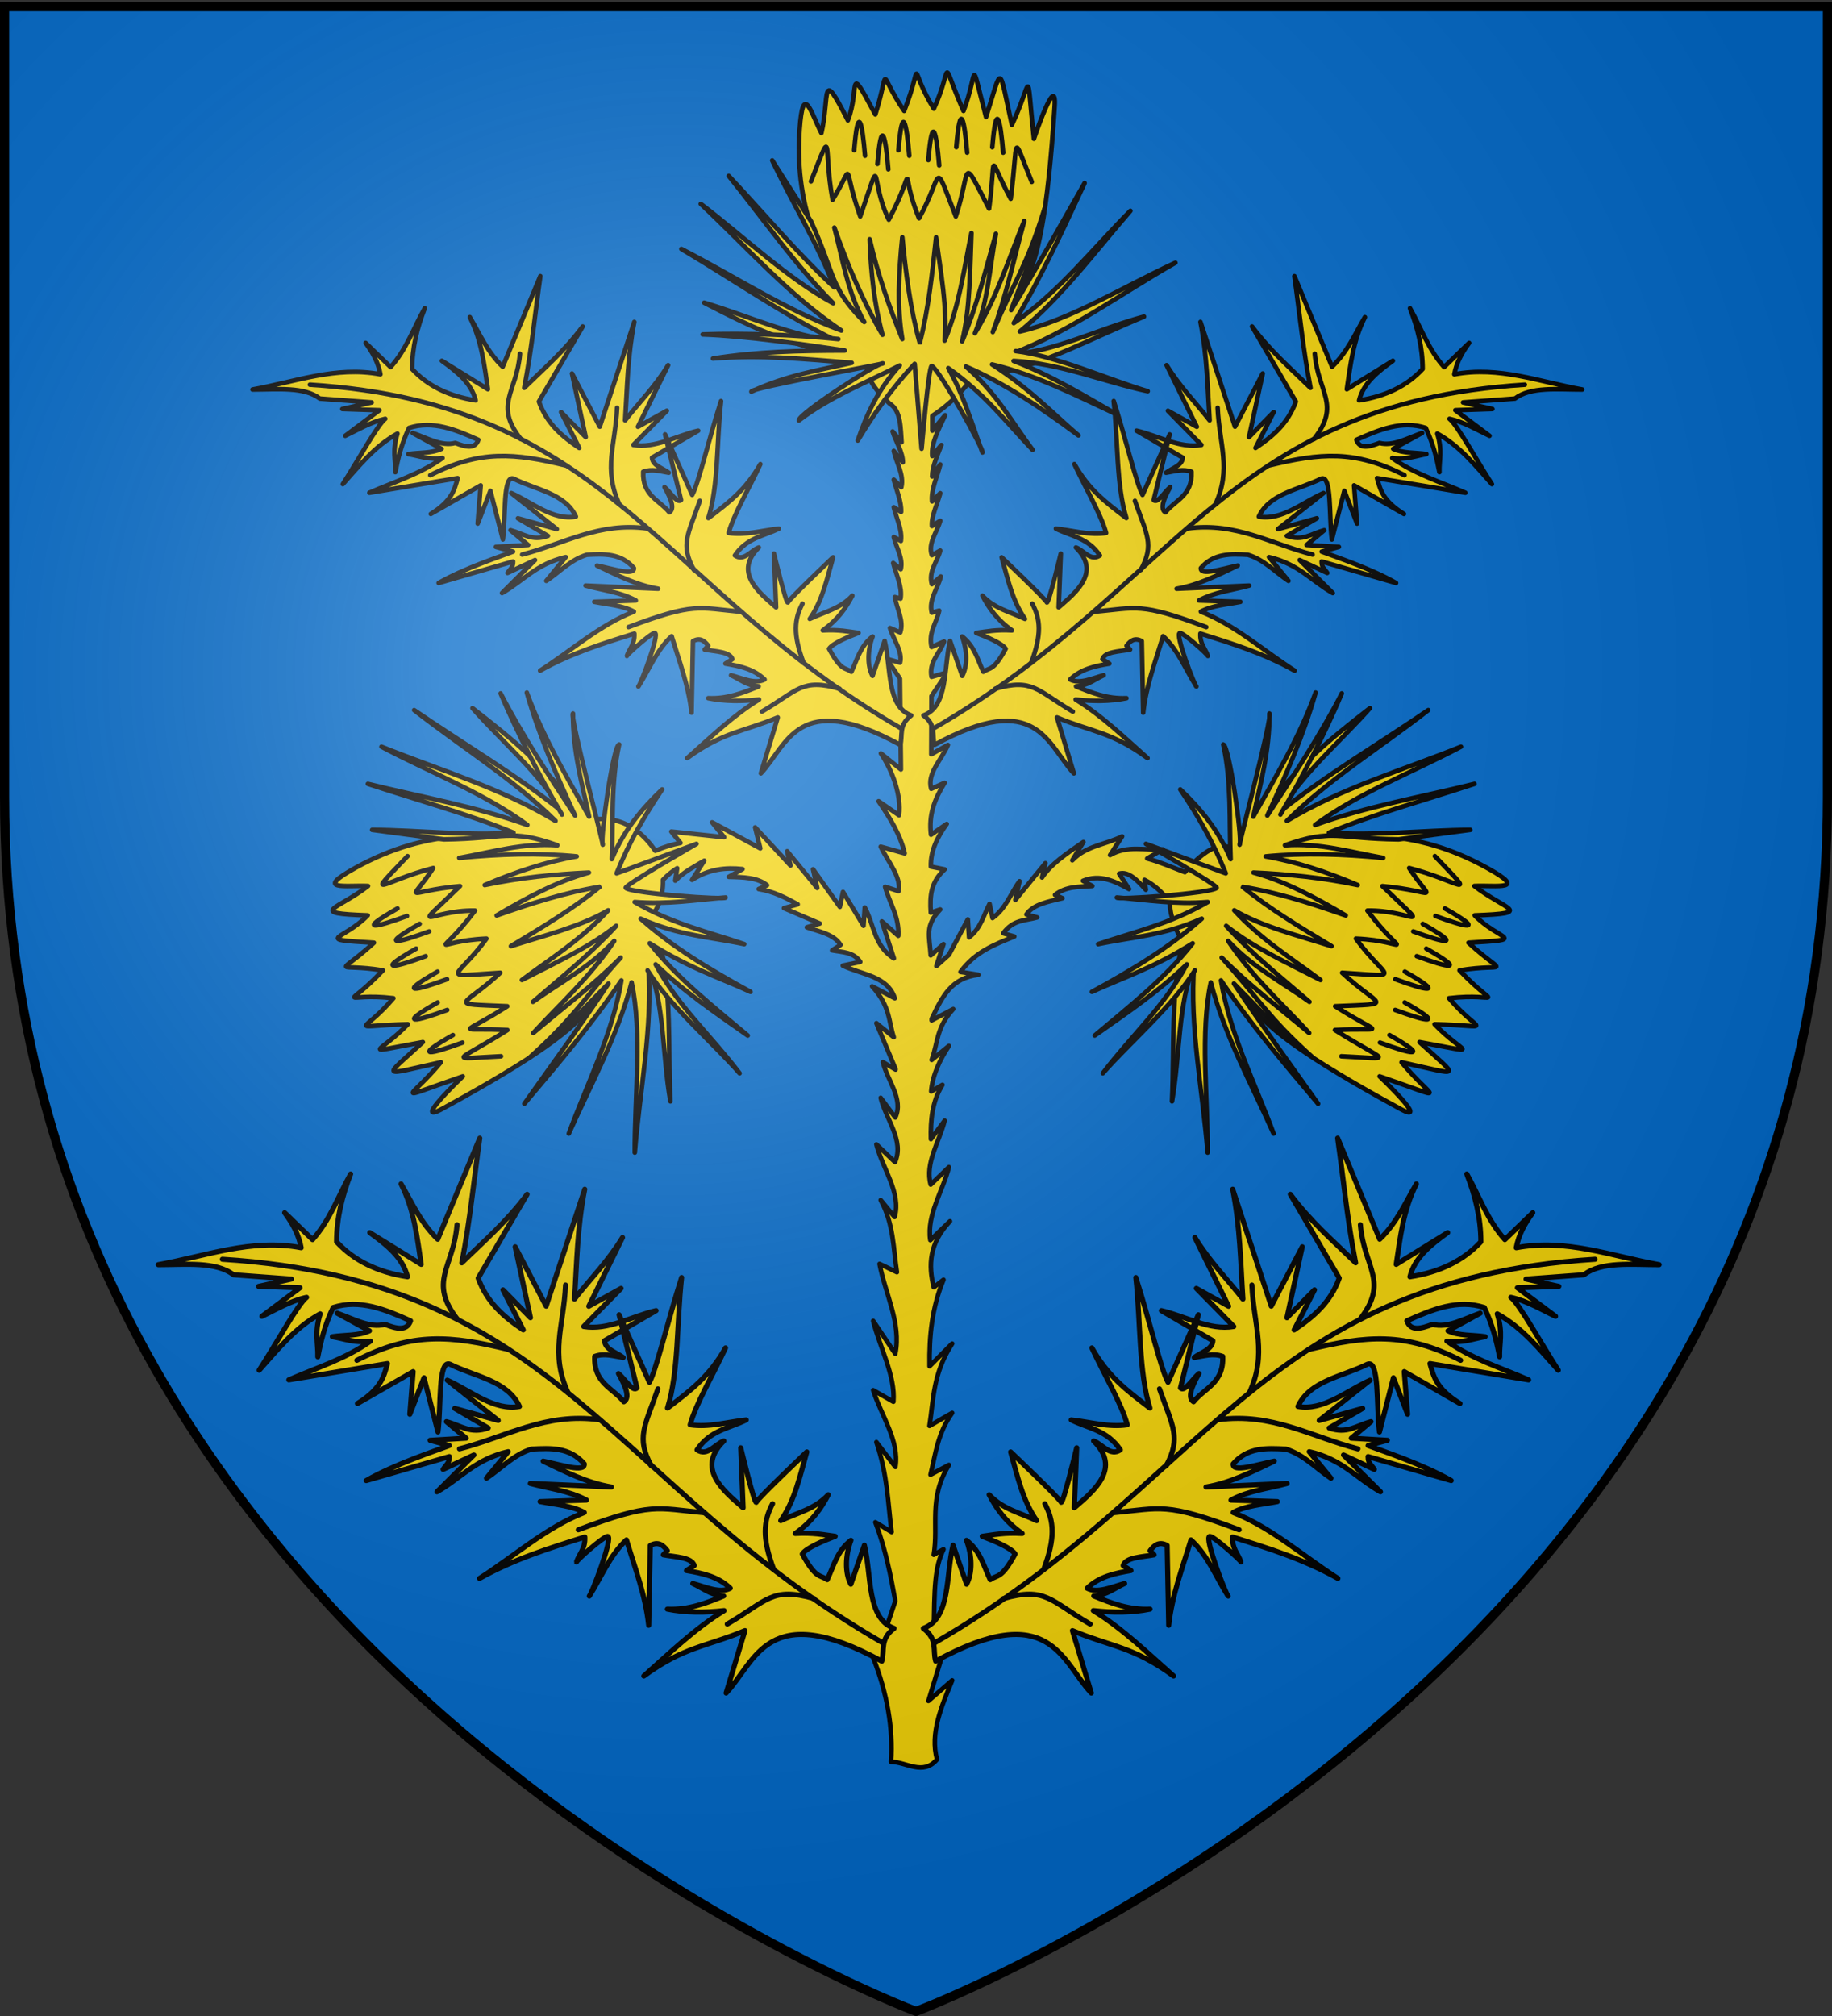 <svg xmlns="http://www.w3.org/2000/svg" xmlns:xlink="http://www.w3.org/1999/xlink" width="600" height="660" version="1.0"><rect width="100%" height="100%" fill="#333333" stroke="none"/><defs><radialGradient xlink:href="#a" id="i" cx="221.445" cy="226.331" r="300" fx="221.445" fy="226.331" gradientTransform="matrix(1.353 0 0 1.349 -77.63 -85.747)" gradientUnits="userSpaceOnUse"/><linearGradient id="a"><stop offset="0" style="stop-color:#fff;stop-opacity:.314"/><stop offset=".19" style="stop-color:#fff;stop-opacity:.251"/><stop offset=".6" style="stop-color:#6b6b6b;stop-opacity:.125"/><stop offset="1" style="stop-color:#000;stop-opacity:.125"/></linearGradient></defs><g style="display:inline"><path d="M300 658.5s298.5-112.32 298.5-397.772V2.176H1.5v258.552C1.5 546.18 300 658.5 300 658.5" style="fill:#0169c9;fill-opacity:1;fill-rule:evenodd;stroke:none;stroke-width:1px;stroke-linecap:butt;stroke-linejoin:miter;stroke-opacity:1"/></g><g style="display:inline"><path d="M283.813 119.625c.08 4.76 3.562 8.675 7.5 12.469l.03.031c3.871 2.323 3.557 8.304 3.938 12.656l-2.937-3.531c1.06 3.365 3.324 6.73 3.345 10.094l-2.97-3.719c.858 3.955 3.43 7.768 2.469 11.875l-2.47-2.469c.916 3.537 2.537 7.175 2.407 10.563l-2.406-1.531c.868 3.667 2.808 7.215 2.344 11.03l-2.344-1.28c.79 3.518 3.162 6.892 2.281 10.562l-2.469-2.062c1 3.903 3.056 7.902 2.406 11.656l-1.875-.5c.667 3.864 3.052 7.729 1.782 11.594l-3.375-1.47c1.118 3.783 4.235 7.72 3.312 11.345l-4.375-1.25 4.344 6.5.314 29.72-6.564-5.257c3.828 5.738 6.743 13.792 5.938 20.193v.062l-6.688-4.594c3.903 5.69 7.278 11.373 8.531 17.063l-7.844-2.187c2.357 4.905 6.88 10.08 5.844 14.562l-4.406-1.437c1.443 5.35 4.696 9.797 4.313 16.062l-5.375-4.719 3.937 12.094c-6.526-4.096-6.453-11.061-9.531-16.656l-.406 6-6.72-11.094-1.03 4.906-8.782-12.312 1.375 6.125-9.844-12.031 1.094 4.687-11.594-12.5L249 277.75l-15.781-8.531 3.937 4.875-17.281-1.844 3 3.719c-2.74.51-5.489 1.355-8.25 2.562-7.075-10.147-16.8-13.943-31.062-6.531l22.53 37.594c3.852-7.01 11.343-10.36 11.032-21.531 1.5-1.56 3.057-2.826 4.656-3.813l-.625 4.063c3.167-3.157 6.334-4.623 9.5-6.532l-4 6.281c5.51-3.574 11.021-4.113 16.531-3.53l-4.5 2.53c4.713.114 9.448.194 12.532 2.75l-2.75 1.25c5.012.808 8.914 2.884 12.781 5l-4.5 1.25 11.75 5.032-4.25 1.25c4.15 1.443 8.924 2.264 11.031 5.75l-2.75 1.781c3.332.632 6.989.474 9.219 3.781l-5.719 1.219c6.167 2.994 14.627 3.33 17.031 10.688l-7.437-3.907c6.014 6.595 5.303 11.268 7.094 16.656l-5.688-4.593L293.312 350v.156l-4.156-2.437c1.458 6.041 6.866 12.083 4.063 18.125l-4.781-6.438c1.693 7.01 7.798 14.021 4.687 21.031l-6.094-5.78c1.99 7.916 8.205 15.833 5.969 23.75l-4.562-5.532c4.283 7.877 4.107 15.748 5.312 23.625l-5.687-2.719c1.858 9.797 7.175 19.46 5.156 29.406l-7.25-10.75c2.209 8.824 7.324 17.988 6.625 26.47l-6.625-3.782c2.637 8.36 8.646 16.47 7.281 25.125l-6.219-8.125c3.668 10.818 3.763 19.85 4.969 29.438l-5.312-3.2c4.302 11.201 6.047 23.665 6.532 25.78l-2.41 7.17-4.841 11.375c4.6 11.696 6.59 23.066 5.844 34.093 5.044.037 10.462 4.666 15.062-.781-2.321-8.625 1.443-17.25 4.969-25.875l-7.781 6.719 7.78-25.5-6.008 3.902c.163-16.155.279-21.848 3.162-28.028L305.812 509c1.639-9.798-1.809-18.324 4.97-29.406l-6.032 3.187c1.645-6.74 2.31-13.479 7.094-20.219l-7.438 4.25c1.373-8.702 1.06-16.983 7.438-26.937l-7.406 7.406c-.157-9.88.782-19.166 4.562-28.312l-3.187 2.469c-1.81-7.209-1.514-14.417 5.312-21.625L304.688 406c-1.243-8.325 4.062-15.937 6.093-23.906l-5.969 5.719c-1.937-6.98 2.798-13.959 4.563-20.938l-4.5 6.063c-.15-6.287.41-12.349 3.781-17.782l-3.687 2.156c.392-5.314 2.916-10.528 5.812-14.906L305.125 347c2.035-5.499 1.462-10.563 7.063-16.656l-7.063 3.719v-.5c3.545-7.522 6.484-13.371 15.281-14.438l-5.844-.937c4.922-6.725 11.332-8.984 17.625-11.594l-3.625-1.063c3.352-4.585 7.34-4.074 11.125-5.187l-3.53-.969c2.31-3.398 7.234-4.182 11.812-5.312l-2.438-1.094c3.623-2.857 7.88-2.595 12.219-2.906l-3.062-1.688c5.521-2.246 10.22.015 15.093 2.688l-3.25-5.032c2.917-.882 5.834 1.973 8.75 5.281l-.437-3.25c2.953 1.493 5.715 3.85 8.219 7.25.394 9.68 6.508 15.553 10.53 22.813l19.032-33.094c-6.56-3.423-9.918-16.428-24.562.5-4.224-1.581-8.125-3.34-12.344-4.469l5.125-2.987c-5.76.424-11.52-1.482-17.281 1.875l3.937-6.116c-5.323 2.686-11.827 3.04-16.312 7.822l3.637-5.989c-5.65 3.87-10.681 7.28-13.544 11.614l1.094-4.687-9.844 12.031 1.375-6.125c-2.945 3.988-4.312 8.76-8.844 12.063l-.968-4.657c-1.972 3.726-2.819 7.94-6.719 10.969l-.406-5.875-6.188 11.594c-1.344 1.192-2.724 2.413-4.125 3.687l2.344-7.187-4.187 3.687c-.393-6.516-2.009-9.622 3.125-15.031l-3.094 1.031c-.379-5.73.081-10.048 4.531-14.156l-4.5-.906c-.177-5.204 2.22-9.858 5.188-13.969l-5.157 3.531c-.776-6.534 1.063-11.416 4.469-17l-4.406 1.969c-1.44-5.2 3.53-9.598 5.469-14.375L305 246.938l.063-19.032 5.187-7.781-5.156 1.469c-.958-4.926 2.729-7.709 4.094-11.563l-4.094 1.781c-1.079-4.924 1.666-7.937 2.5-11.906l-2.438.656c-1.047-4.25 1.967-7.876 2.969-11.812l-2.937 2.5c-1.154-4.258 1.787-7.346 2.75-11l-2.75 1.5c-1.333-4.031 1.71-7.515 2.75-11.25l-2.72 1.719c-.215-3.303 1.75-7.151 2.72-10.75l-2.688 2.687c-.349-4.031 1.704-8.062 2.688-12.094L305.28 156c.056-3.437 1.712-6.875 3.031-10.312l-3 3.625c-.363-4.459 2.2-8.917 4.22-13.375L305.343 141v-4.844c10.406-6.85 13.408-13.68 20.062-20.531z" style="fill:#f2d207;fill-rule:evenodd;stroke:#000;stroke-width:1.5;stroke-linecap:butt;stroke-linejoin:round;stroke-miterlimit:4;stroke-dasharray:none;stroke-opacity:1"/><g id="e"><path d="M306.072 243.839c33.624-18.393 36.95.145 45.636 9.345l-5.529-18.305c11.145 4.681 17.884 4.664 29.651 13.311-7.576-6.697-14.79-13.803-23.534-19.177 5.65.624 11.217.648 16.627-.438-6.17.298-11.345-1.752-16.496-3.859 3.942-.298 6.112-2.357 9.047-3.655-3.846 1.054-7.968 2.995-10.983 1.382 3.577-3.469 8.184-4.389 12.84-5.188l-2.284-1.453c.772-2.487 5.476-2.472 9.078-3.159l-1.173-1.223c1.268-1.708 2.747-2.774 4.992-1.508l.461 23.408c.965-8.86 4.028-16.828 6.518-25.04 4.876 4.433 7.368 10.897 10.9 16.475-.506-.105-7.17-17.426-5.38-17.516 1.192-.06 9.283 7.181 9.144 7.508-.839-2.42-2.631-3.88-2.451-7.327 10.412 3.279 20.833 6.505 30.874 12.138-10.203-6.532-19.591-14.984-30.724-19.328 3.753-2.046 8.532-2.326 12.965-3.201l-13.591-.45c5.194-2.795 10.942-3.347 16.451-4.864l-23.77 1.032c7.208-1.202 13.57-4.503 20.021-7.58-5.224 1.077-12.333 3.424-12.067.802 4.3-4.973 9.855-4.611 15.387-4.35 5.25 1.563 8.907 5.631 13.297 8.546l-6.368-7.78c9.706 2.24 13.918 7.842 20.878 11.763l-10.824-10.79 9.018 4.22c-.798-1.288-1.859-1.76-1.83-3.753l24.374 7.036c-8.398-4.819-20.03-8.615-24.36-10.268l5.64-1.542-10.577-.626 5.782-4.847c-4.455 1.224-6.991 3.668-12.251 1.86l9.814-5.748-12.745 3.537 14.923-11.8c-7.001 3.162-13.759 9.066-21.162 7.7 3.447-7.572 13.089-8.765 20.37-12.388 3.594-1.54 2.573 12.513 3.533 19.875l4.095-15.913 4.158 10.712-.98-12.505 16.34 9.353c-7.022-4.357-7.766-8.02-8.807-11.717l28.92 4.78c-8.081-3.558-16.597-6.09-23.946-11.373 4.518.652 7.593-.68 11.189-1.296-3.64-.538-7.652-.201-10.878-1.715l9.451-5.177c-4.713 1.636-9.56 4.475-13.958 3.263-3.312 1.267-6.439 2.16-7.543-1.026 7.437-3.343 14.892-6.407 22.694-3.907 2.5 5.252 3.611 9.915 4.492 14.48-.113-4.098 1.056-6.976-.687-12.623 7.454 4.12 12.47 10.514 17.885 16.538-4.633-7.125-11.373-19.466-13.898-21.373 4.93 1.115 8.86 3.554 13.112 5.565l-11.193-8.378 12.142-.407-9.608-2.144 16.975-1.257c5.175-3.982 13.99-2.96 22.055-2.97-13.85-2.454-27.286-7.757-41.897-4.969.696-3.815 2.516-7.153 4.845-10.275l-8.185 7.89c-5.11-5.668-7.543-12.781-11.172-19.25 2.487 6.383 4.13 12.953 4.131 19.888-5.069 5.51-12.016 8.919-20.801 10.272 1.405-5.697 6.13-9.388 11.06-12.956l-15.077 9.317c1.196-7.93 2.016-15.89 5.91-23.605-3.257 5.55-5.738 11.427-10.757 16.228l-12.32-29.65c1.713 12.172 2.833 24.092 5.271 36.571-6.517-6.386-13.283-12.188-19.153-20.098l14.347 24.586c-2.577 7.207-7.66 11.474-13.215 15.185l5.95-11.74-8.067 8.182 4.487-20.824-9.087 17.42-11.312-34.3c2.217 11.258 2.308 21.613 3.005 32.225-4.703-6.01-9.814-11.058-14.09-18.07l9.894 20.177-9.463-5.245 10.969 11.184c-7.136 1.242-14.157-3.03-21.233-4.66l15.11 8.831c-.168 2.605-3.462 3.396-5.477 4.929 2.793-.464 5.595-1.363 8.357-.321.35 7.859-5.34 9.248-8.546 13.297-1.837-1.148-.642-4.363 1.579-8.276-1.839 1.55-4.23 5.551-5.421 4.227l5.244-21.469-8.889 19.802c-2.012-3.54-5.45-18.27-9.443-30.727 1.467 13.52.816 27.554 4.141 38.305-7.13-5.412-12.362-9.44-17.016-17.656 3.46 7.513 8.768 16.52 10.38 22.54-5.509.824-10.966-.824-16.444-1.42 4.956 2.47 10.567 2.995 14.409 8.777-3.013 2.065-5.239-1.655-7.842-2.603 8.026 7.901.547 14.297-5.66 19.6l.7-17.596s-4.12 17.111-4.592 15.944c-.472-1.168-14.78-14.737-14.78-14.737 1.98 6.951 3.44 14.113 7.639 20.168-4.752-2.288-10.02-3.355-13.938-7.609 2.066 3.912 4.613 7.772 9.684 11.364-5.275-.304-8.247.369-11.716.83 3.452 1.335 8.42 3.354 9.647 5.183-4.05 7.47-5.198 6.025-7.31 7.536-1.909-4.009-2.886-8.395-6.95-11.534 1.67 4.46 1.807 9.595.026 12.874l-3.97-11.437c-2.168 8.863-.597 21.465-8.71 24.383 4.287 3.21 2.687 6.418 3.616 9.627" style="fill:#f2d207;fill-rule:evenodd;stroke:#000;stroke-width:1.5;stroke-linecap:round;stroke-linejoin:round;stroke-miterlimit:4;stroke-dasharray:none;stroke-opacity:1"/><path d="M305.938 238.369c78.93-45.657 94.982-106.226 193.466-112.423" style="fill:none;fill-rule:evenodd;stroke:#000;stroke-width:1.5;stroke-linecap:round;stroke-linejoin:round;stroke-miterlimit:4;stroke-dasharray:none;stroke-opacity:1"/><path d="M430.603 115.822c1.044 12.737 8.633 16.539-.244 27.894M415.43 152.425c17.042-4.118 28.239-5.181 44.553 3.155M398.79 133.497c.53 12.04 4.607 20.032-.738 31.604M358.18 200.287c14.046-1.279 15.154-3.158 36.867 5.01M338.09 197.646c2.671 5.105 3.15 9.962-.356 19.335" style="fill:none;fill-rule:evenodd;stroke:#000;stroke-width:1.5;stroke-linecap:round;stroke-linejoin:round;stroke-miterlimit:4;stroke-dasharray:none;stroke-opacity:1"/><path d="M325.938 225.473c12.398-3.485 13.611.566 25.432 7.485M429.88 181.552c-13.71-3.532-25.26-10.697-40.978-8.534" style="fill:#f2d207;fill-rule:evenodd;stroke:#000;stroke-width:1.5;stroke-linecap:round;stroke-linejoin:round;stroke-miterlimit:4;stroke-dasharray:none;stroke-opacity:1"/><path d="M371.698 163.97c3.874 11.112 6.443 14.203 1.934 22.622" style="fill:none;fill-rule:evenodd;stroke:#000;stroke-width:1.5;stroke-linecap:round;stroke-linejoin:round;stroke-miterlimit:4;stroke-dasharray:none;stroke-opacity:1"/></g><g id="g"><path d="M261.884 42.411c-1.882 27.114 8.152 43.991 19.13 64.04 12.814 7.999 28.432 5.094 44.243 1.439 6.486-17.49 15.61-1.181 20.143-73.019.738-11.698-6.79 10.563-6.79 10.563-2.669-25.182-.361-18.82-7.213-4.57-4.443-20.052-3.054-19.592-8.46-2.568-5.54-21.023-2.43-14.685-7.392-1.986-8.026-18.261-3.133-14.915-9.712-.72-8.895-14.435-2.94-16.32-9.712.72-8.965-13.132-4.358-14.916-9.446 1.163-9.613-17.892-4.878-8.592-8.987 1.929-9.146-17.992-5.854-7.917-8.672 4.14-3.367-6.468-6.032-16.964-7.132-1.13" style="fill:#f2d207;fill-rule:evenodd;stroke:#000;stroke-width:1.5;stroke-linecap:round;stroke-linejoin:round;stroke-miterlimit:4;stroke-dasharray:none;stroke-opacity:1"/><path d="M265.605 59.4c7.639-19.574 3.907-11.318 7.077 5.99 7.55-12.099 2.844-11.981 9.051 5.451 7.737-22.266 2.785-12.46 9.352 1.08 9.732-18.289 3.008-17.21 9.905-.462 8.087-14.466 4.369-20.25 12.037-.618 5.152-15.712 1.426-20.773 10.896-2.536 2.521-18.437-.791-17.95 7.089-3.219 2.629-20.284.114-22.116 6.907-5.53" style="fill:none;fill-rule:evenodd;stroke:#000;stroke-width:1.5;stroke-linecap:round;stroke-linejoin:round;stroke-miterlimit:4;stroke-dasharray:none;stroke-opacity:1"/><path id="b" d="M279.746 49.203c1.293-15.496 2.643-9.139 3.56 1.78" style="fill:#f2d207;fill-rule:evenodd;stroke:#000;stroke-width:1.5;stroke-linecap:round;stroke-linejoin:round;stroke-miterlimit:4;stroke-dasharray:none;stroke-opacity:1"/><use xlink:href="#b" id="c" width="744.094" height="1052.362" x="0" y="0" transform="translate(7.63 4.451)"/><use xlink:href="#c" width="744.094" height="1052.362" transform="translate(6.867 -4.451)"/><use xlink:href="#c" id="d" width="744.094" height="1052.362" x="0" y="0" transform="translate(16.66 -1.272)"/><use xlink:href="#d" width="744.094" height="1052.362" transform="translate(9.156 -4.197)"/><use xlink:href="#d" width="744.094" height="1052.362" transform="translate(20.949 -4.181)"/><path d="M283.052 105.413c-5.498-9.804-7.022-20.492-9.792-30.902 4.372 12.436 9.424 24.306 15.77 35.1-2.668-9.886-3.833-20.414-4.198-31.285 2.633 11.45 6.408 22.217 10.683 32.683-1.767-10.321-1.173-21.692 0-33.32 1.164 11.78 2.606 23.465 5.723 34.592 2.869-11.095 4.074-22.855 5.341-34.591 1.475 11.48 3.79 23.273 2.798 33.828 4.887-11.743 6.329-23.485 8.775-35.227-.513 12.115-.37 24.606-3.053 35.481 4.884-11.742 7.727-23.484 11.064-35.227-2.06 10.88-2.458 21.97-6.867 32.556 7.439-12.25 11.093-24.501 16.151-36.752-3.326 12.123-5.803 24.247-10.3 36.37 6.916-16.434 11.22-21.737 16.913-40.313-3.937 16.363-4.839 16.749-10.907 33.112 8.02-13.133 16.042-27.523 24.064-41.577-7.155 15.376-14.138 30.781-23.204 45.839 14.837-10.149 25.725-24.245 38.206-36.75-11.724 13.512-22.375 28.099-36.205 39.505 16.268-3.653 34.35-14.891 50.948-22.519-17.872 10.111-34.754 22.695-53.796 29.881 13.614-.463 28.616-8.268 43.505-12.24-16.532 6.773-32.33 15.578-49.474 18.979l-51.918-6.326c-19.45-5.74-25.822-8.523-42.657-17.206 14.382 4.297 28.764 11.04 43.146 12.414C256.6 103 240.021 91.532 223.154 81.505c17.456 8.922 34.018 19.931 52.395 26.706-17.42-11.746-30.987-27.343-46.036-41.458 14.417 10.954 28.064 24.216 43.362 32.53-12.465-12.567-22.915-27.652-34.206-41.686 11.53 12.294 23.06 25.957 34.59 36.498-5.261-13.98-13.74-27.595-20.347-41.585l12.717 19.966c8.365 18.628 5.893 21.166 17.423 32.937" style="fill:#f2d207;fill-rule:evenodd;stroke:#000;stroke-width:1.5;stroke-linecap:round;stroke-linejoin:round;stroke-miterlimit:4;stroke-dasharray:none;stroke-opacity:1"/><path d="M274.572 111.012c-13.808-1.396-30.641-2.018-44.45-1.519 14.215.491 32.33 3.153 46.544 5.27-14.39.018-28.779.328-43.168 2.622 15.146-1.33 30.293.19 45.44 1.398-10.876 2.46-21.67 4.174-32.857 9.438 0-1.363 45.292-9.332 42.994-9.263-2.136.064-27.762 16.638-27.44 18.7 10.243-7.793 21.896-12.293 33.032-18.001-7.11 7.802-10.883 16.118-13.743 24.574 5.216-8.65 11.122-17.104 18.637-25.098l2.272 27.788s2.354-27.496 3.32-27.09c2.49 1.05 17.596 28.314 16.604 28.314-3.401-9.205-5.966-18.41-11.186-27.614 11.957 8.413 18.978 17.723 27.614 26.74-6.836-9.088-11.455-18.176-21.846-27.264 12.884 5.542 24.972 13.737 36.876 22.545-8.942-7.642-15.23-14.715-28.312-23.245 14.318 3.406 27.524 10.146 40.896 16.39-10.914-6.301-21.652-12.823-33.833-17.54 15.202.767 29.307 6.792 43.918 9.923-12.625-3.67-29.71-11.52-43.213-13.142" style="fill:#f2d207;fill-rule:evenodd;stroke:#000;stroke-width:1.5;stroke-linecap:round;stroke-linejoin:round;stroke-miterlimit:4;stroke-dasharray:none;stroke-opacity:1"/></g><use xlink:href="#e" id="f" width="600" height="660" x="0" y="0" transform="matrix(1.117 0 0 1.116 -35.443 271.71)"/><use xlink:href="#e" width="600" height="660" transform="matrix(-1 0 0 1 600.897 0)"/><use xlink:href="#f" width="600" height="660" transform="matrix(-1 0 0 1 595.225 0)"/><use xlink:href="#g" id="h" width="600" height="660" x="0" y="0" transform="rotate(114.919 297.297 235.034)"/><use xlink:href="#h" width="600" height="660" transform="matrix(-1 0 0 1 603.41 0)"/></g><g style="display:inline"><path d="M300 658.5s298.5-112.32 298.5-397.772V2.176H1.5v258.552C1.5 546.18 300 658.5 300 658.5" style="opacity:1;fill:url(#i);fill-opacity:1;fill-rule:evenodd;stroke:none;stroke-width:1px;stroke-linecap:butt;stroke-linejoin:miter;stroke-opacity:1"/></g><path d="M300 658.5S1.5 546.18 1.5 260.728V2.176h597v258.552C598.5 546.18 300 658.5 300 658.5z" style="opacity:1;fill:none;fill-opacity:1;fill-rule:evenodd;stroke:#000;stroke-width:3;stroke-linecap:butt;stroke-linejoin:miter;stroke-miterlimit:4;stroke-dasharray:none;stroke-opacity:1"/></svg>